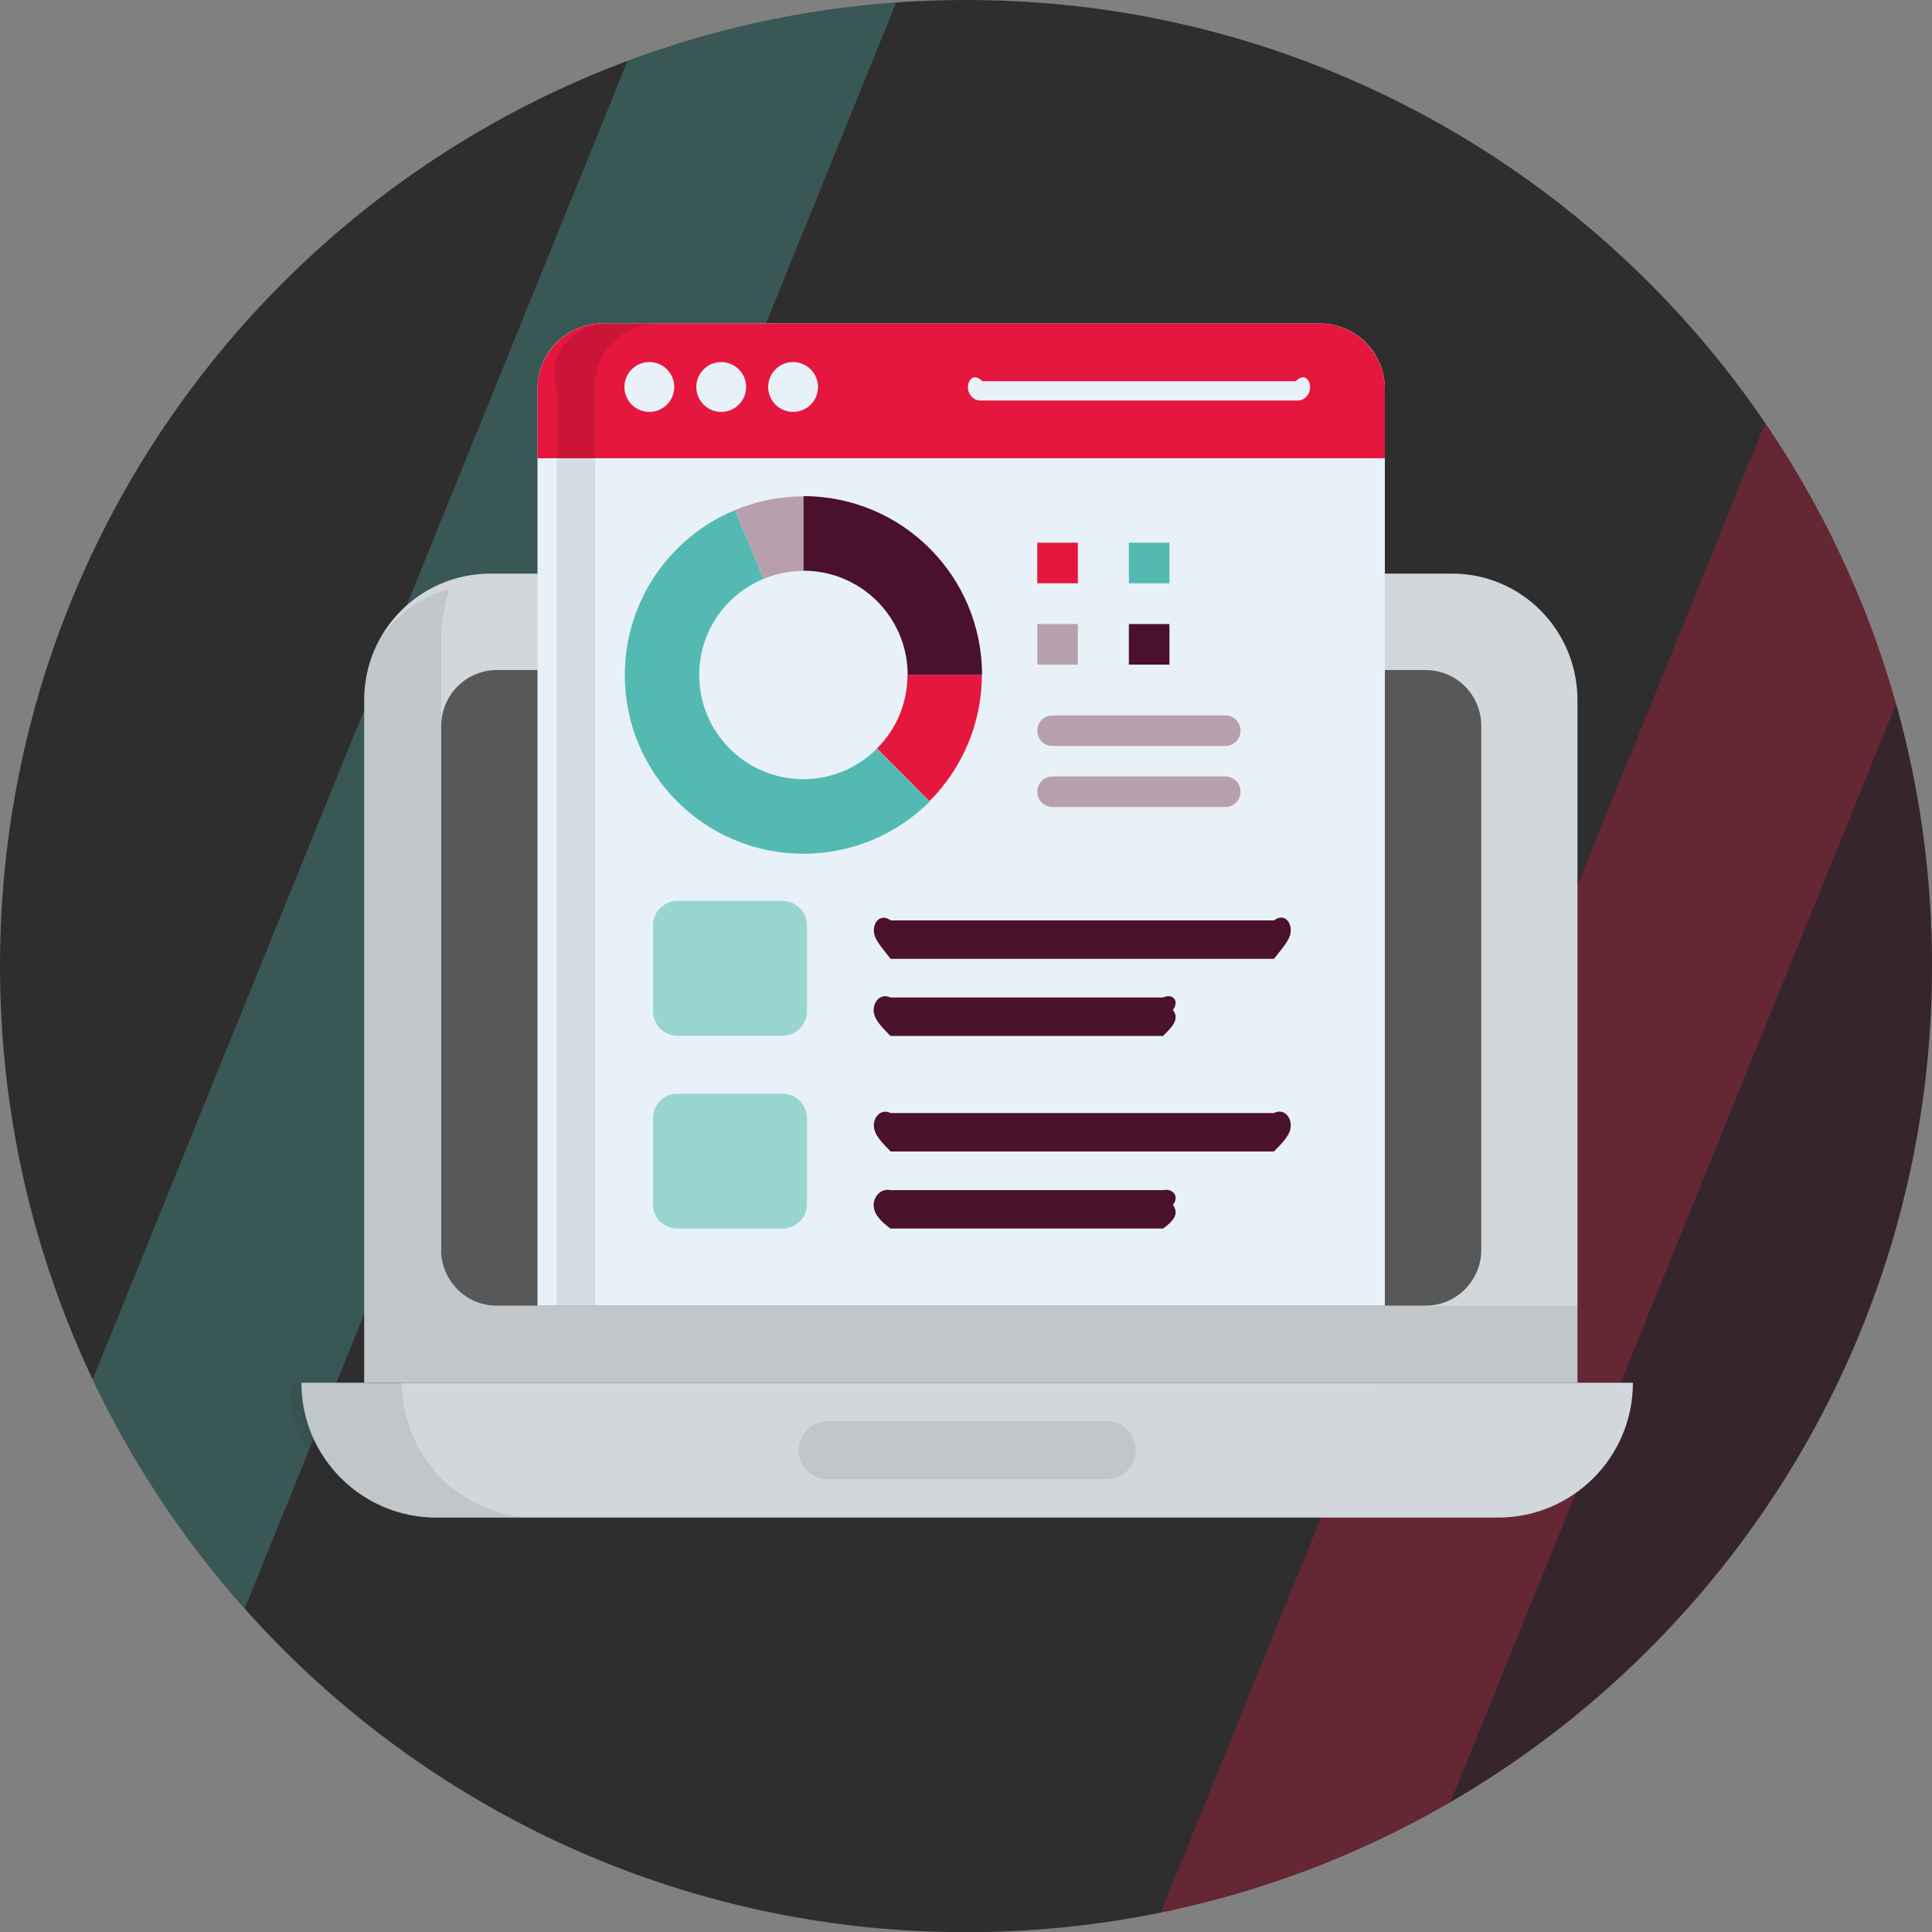 <?xml version="1.0" encoding="UTF-8"?>
<svg id="Layer_2" data-name="Layer 2" xmlns="http://www.w3.org/2000/svg" xmlns:xlink="http://www.w3.org/1999/xlink" viewBox="0 0 100 100">
  <rect x="0" y="0" width="100" height="100" fill="#808080" stroke="none"/>
  <defs>
    <style>
      .cls-1, .cls-2, .cls-3 {
        fill: none;
      }

      .cls-2 {
        opacity: .3;
      }

      .cls-4 {
        fill: #e8f1f8;
      }

      .cls-5 {
        fill: #98d5d1;
      }

      .cls-6 {
        fill: #b7a0ab;
      }

      .cls-7 {
        fill: #d1d7db;
      }

      .cls-8 {
        fill: #e5173f;
      }

      .cls-9 {
        fill: #54b9b3;
      }

      .cls-10 {
        fill: #4b112c;
      }

      .cls-11 {
        fill: #585858;
      }

      .cls-12, .cls-13 {
        fill: #2e2e2e;
      }

      .cls-14 {
        fill: #4a122b;
      }

      .cls-15 {
        opacity: .12;
      }

      .cls-15, .cls-13 {
        isolation: isolate;
      }

      .cls-13 {
        opacity: .1;
      }

      .cls-3 {
        clip-path: url(#clippath);
      }
    </style>
    <clipPath id="clippath">
      <path class="cls-1" d="m50,0c3.18,0,6.35.29,9.47.89,23.09,4.42,40.53,24.72,40.53,49.11,0,27.61-22.38,50.01-50,50.01S0,77.62,0,49.99,22.38,0,50,0Z"/>
    </clipPath>
  </defs>
  <g id="Layer_1-2" data-name="Layer 1">
    <g>
      <path class="cls-12" d="m50,0c3.18,0,6.35.29,9.47.89,23.09,4.42,40.53,24.72,40.53,49.11,0,27.61-22.38,50.01-50,50.01S0,77.62,0,49.99,22.38,0,50,0Z"/>
      <g class="cls-2">
        <g class="cls-3">
          <g>
            <polygon class="cls-9" points="36.27 -6.19 -9.02 105.46 3.66 105.46 48.95 -6.19 36.27 -6.19"/>
            <g>
              <polygon class="cls-8" points="93.05 17.73 47.75 129.39 60.43 129.39 105.73 17.73 93.05 17.73"/>
              <polygon class="cls-14" points="105.74 17.73 60.43 129.39 87.19 129.39 132.48 17.73 105.74 17.73"/>
            </g>
          </g>
        </g>
      </g>
      <g id="_24" data-name=" 24">
        <path class="cls-7" d="m81.65,36.25v35.31H18.85v-35.34c0-3.6,2.92-6.53,6.53-6.53h49.78c3.59,0,6.49,2.93,6.49,6.55h0Z"/>
        <path class="cls-13" d="m81.65,67.58v3.99H18.85v-34.81c-.35-2.99,1.65-5.49,4.39-6.28-.19.61-.4,1.94-.4,1.94v26.66c0,4.7,3.81,8.51,8.5,8.51h50.31,0Z"/>
        <path class="cls-7" d="m77.55,78.55H22.58c-3.85,0-6.98-3.12-6.98-6.98h68.92c0,3.85-3.12,6.98-6.98,6.98h0Z"/>
        <path class="cls-13" d="m27.78,78.55h-5.82c-3.85,0-6.98-3.13-6.98-6.98h5.82c0,3.85,3.13,6.98,6.98,6.98Z"/>
        <path class="cls-11" d="m22.84,64.68v-27.11c0-1.6,1.29-2.89,2.89-2.89h48.05c1.6,0,2.89,1.29,2.89,2.89v27.12c0,1.6-1.29,2.89-2.89,2.89H25.7c-1.58,0-2.87-1.3-2.87-2.9h0Z"/>
        <path class="cls-4" d="m71.68,67.58H27.82V20.12c0-1.87,1.51-3.38,3.38-3.38h37.1c1.87,0,3.38,1.51,3.38,3.38v47.46Z"/>
        <path class="cls-13" d="m34.1,16.74c-1.88,0-3.39,1.52-3.29,3.38v47.46h-1.99V20.12c-.58-1.86.94-3.39,2.81-3.38h2.47Z"/>
        <path class="cls-8" d="m71.68,20.32v3.4H27.82v-3.59c0-1.86,1.52-3.39,3.39-3.39h37.08c1.86,0,3.39,1.52,3.39,3.39v.19Z"/>
        <path class="cls-15" d="m34.1,16.74c-1.88,0-3.39,1.52-3.29,3.38v3.6h-1.99v-3.6c-.58-1.86.94-3.39,2.81-3.38h2.47Z"/>
        <path class="cls-5" d="m33.8,52.35v-4.44c-.01-.7.56-1.28,1.26-1.28h5.44c.7,0,1.27.57,1.27,1.27v4.44c0,.7-.57,1.27-1.27,1.27h-5.43c-.7,0-1.27-.57-1.27-1.27Z"/>
        <path class="cls-5" d="m33.8,62.32v-4.43c-.01-.7.56-1.28,1.26-1.28h5.44c.7,0,1.27.57,1.27,1.27v4.44c0,.7-.57,1.27-1.27,1.27h-5.45c-.69,0-1.26-.57-1.26-1.27h0Z"/>
        <g>
          <path class="cls-14" d="m66.81,48.15c0,.47-.39.86-.87,1.48h-19.84c-.48-.62-.87-1.01-.87-1.48s.39-.87.87-.51h19.84c.49-.37.87.02.87.51Z"/>
          <path class="cls-14" d="m60.71,52.27c.36.48-.03.87-.51,1.35h-14.11c-.48-.49-.87-.87-.87-1.34s.39-.88.87-.65h14.11c.48-.23.87.16.51.64h0Z"/>
        </g>
        <g>
          <path class="cls-14" d="m66.81,58.25c0,.47-.39.86-.87,1.35h-19.84c-.48-.49-.87-.88-.87-1.35s.39-.87.87-.64h19.84c.49-.24.87.16.87.64Z"/>
          <path class="cls-14" d="m60.71,62.37c.36.48-.03.87-.51,1.22h-14.11c-.48-.36-.87-.74-.87-1.21s.39-.88.87-.78h14.11c.48-.1.87.29.51.77h0Z"/>
        </g>
        <path class="cls-4" d="m67.07,20.73h-16.23c-.41.05-.74-.28-.74-.69s.33-.74.74-.31h16.23c.41-.43.74-.1.74.31s-.33.74-.74.69Z"/>
        <g>
          <circle class="cls-4" cx="33.61" cy="20.03" r="1.29"/>
          <circle class="cls-4" cx="37.33" cy="20.03" r="1.29"/>
          <circle class="cls-4" cx="41.05" cy="20.03" r="1.29"/>
          <path class="cls-13" d="m58.79,75.06c0,.82-.68,1.5-1.5,1.5h-14.47c-.82,0-1.48-.68-1.48-1.5s.66-1.5,1.48-1.5h14.47c.82,0,1.5.68,1.5,1.5Z"/>
        </g>
        <g>
          <path class="cls-8" d="m46.97,34.93c0,1.49-.6,2.84-1.58,3.81l2.72,2.73c1.67-1.68,2.71-3.99,2.71-6.54h-3.85Z"/>
          <path class="cls-9" d="m45.39,38.75c-.97.97-2.32,1.58-3.81,1.58-2.98,0-5.39-2.42-5.39-5.39,0-2.25,1.37-4.17,3.33-4.98l-1.47-3.56c-3.35,1.38-5.71,4.69-5.71,8.54,0,5.11,4.14,9.25,9.24,9.25,2.55,0,4.86-1.03,6.54-2.7l-2.72-2.73h0Z"/>
          <path class="cls-6" d="m41.59,29.54v-3.85c-1.25,0-2.45.25-3.54.71l1.47,3.56c.64-.26,1.33-.41,2.06-.41h0Z"/>
          <path class="cls-10" d="m41.59,29.54c2.98,0,5.39,2.42,5.39,5.39h3.85c0-5.11-4.14-9.25-9.24-9.25v3.85Z"/>
          <path class="cls-8" d="m55.79,28.09h-2.1v2.1h2.1v-2.1Z"/>
          <path class="cls-9" d="m60.53,28.09h-2.1v2.1h2.1v-2.1Z"/>
          <path class="cls-6" d="m55.79,32.3h-2.1v2.1h2.1v-2.1Z"/>
          <path class="cls-10" d="m60.53,32.3h-2.1v2.1h2.1v-2.1Z"/>
          <path class="cls-6" d="m63.42,37.03h-8.94c-.44,0-.79.35-.79.79h0c0,.44.35.79.79.79h8.94c.44,0,.79-.35.79-.79h0c0-.44-.35-.79-.79-.79Z"/>
          <path class="cls-6" d="m63.42,40.19h-8.94c-.44,0-.79.35-.79.79h0c0,.44.35.79.79.79h8.94c.44,0,.79-.35.79-.79h0c0-.44-.35-.79-.79-.79Z"/>
        </g>
      </g>
    </g>
  </g>
</svg>